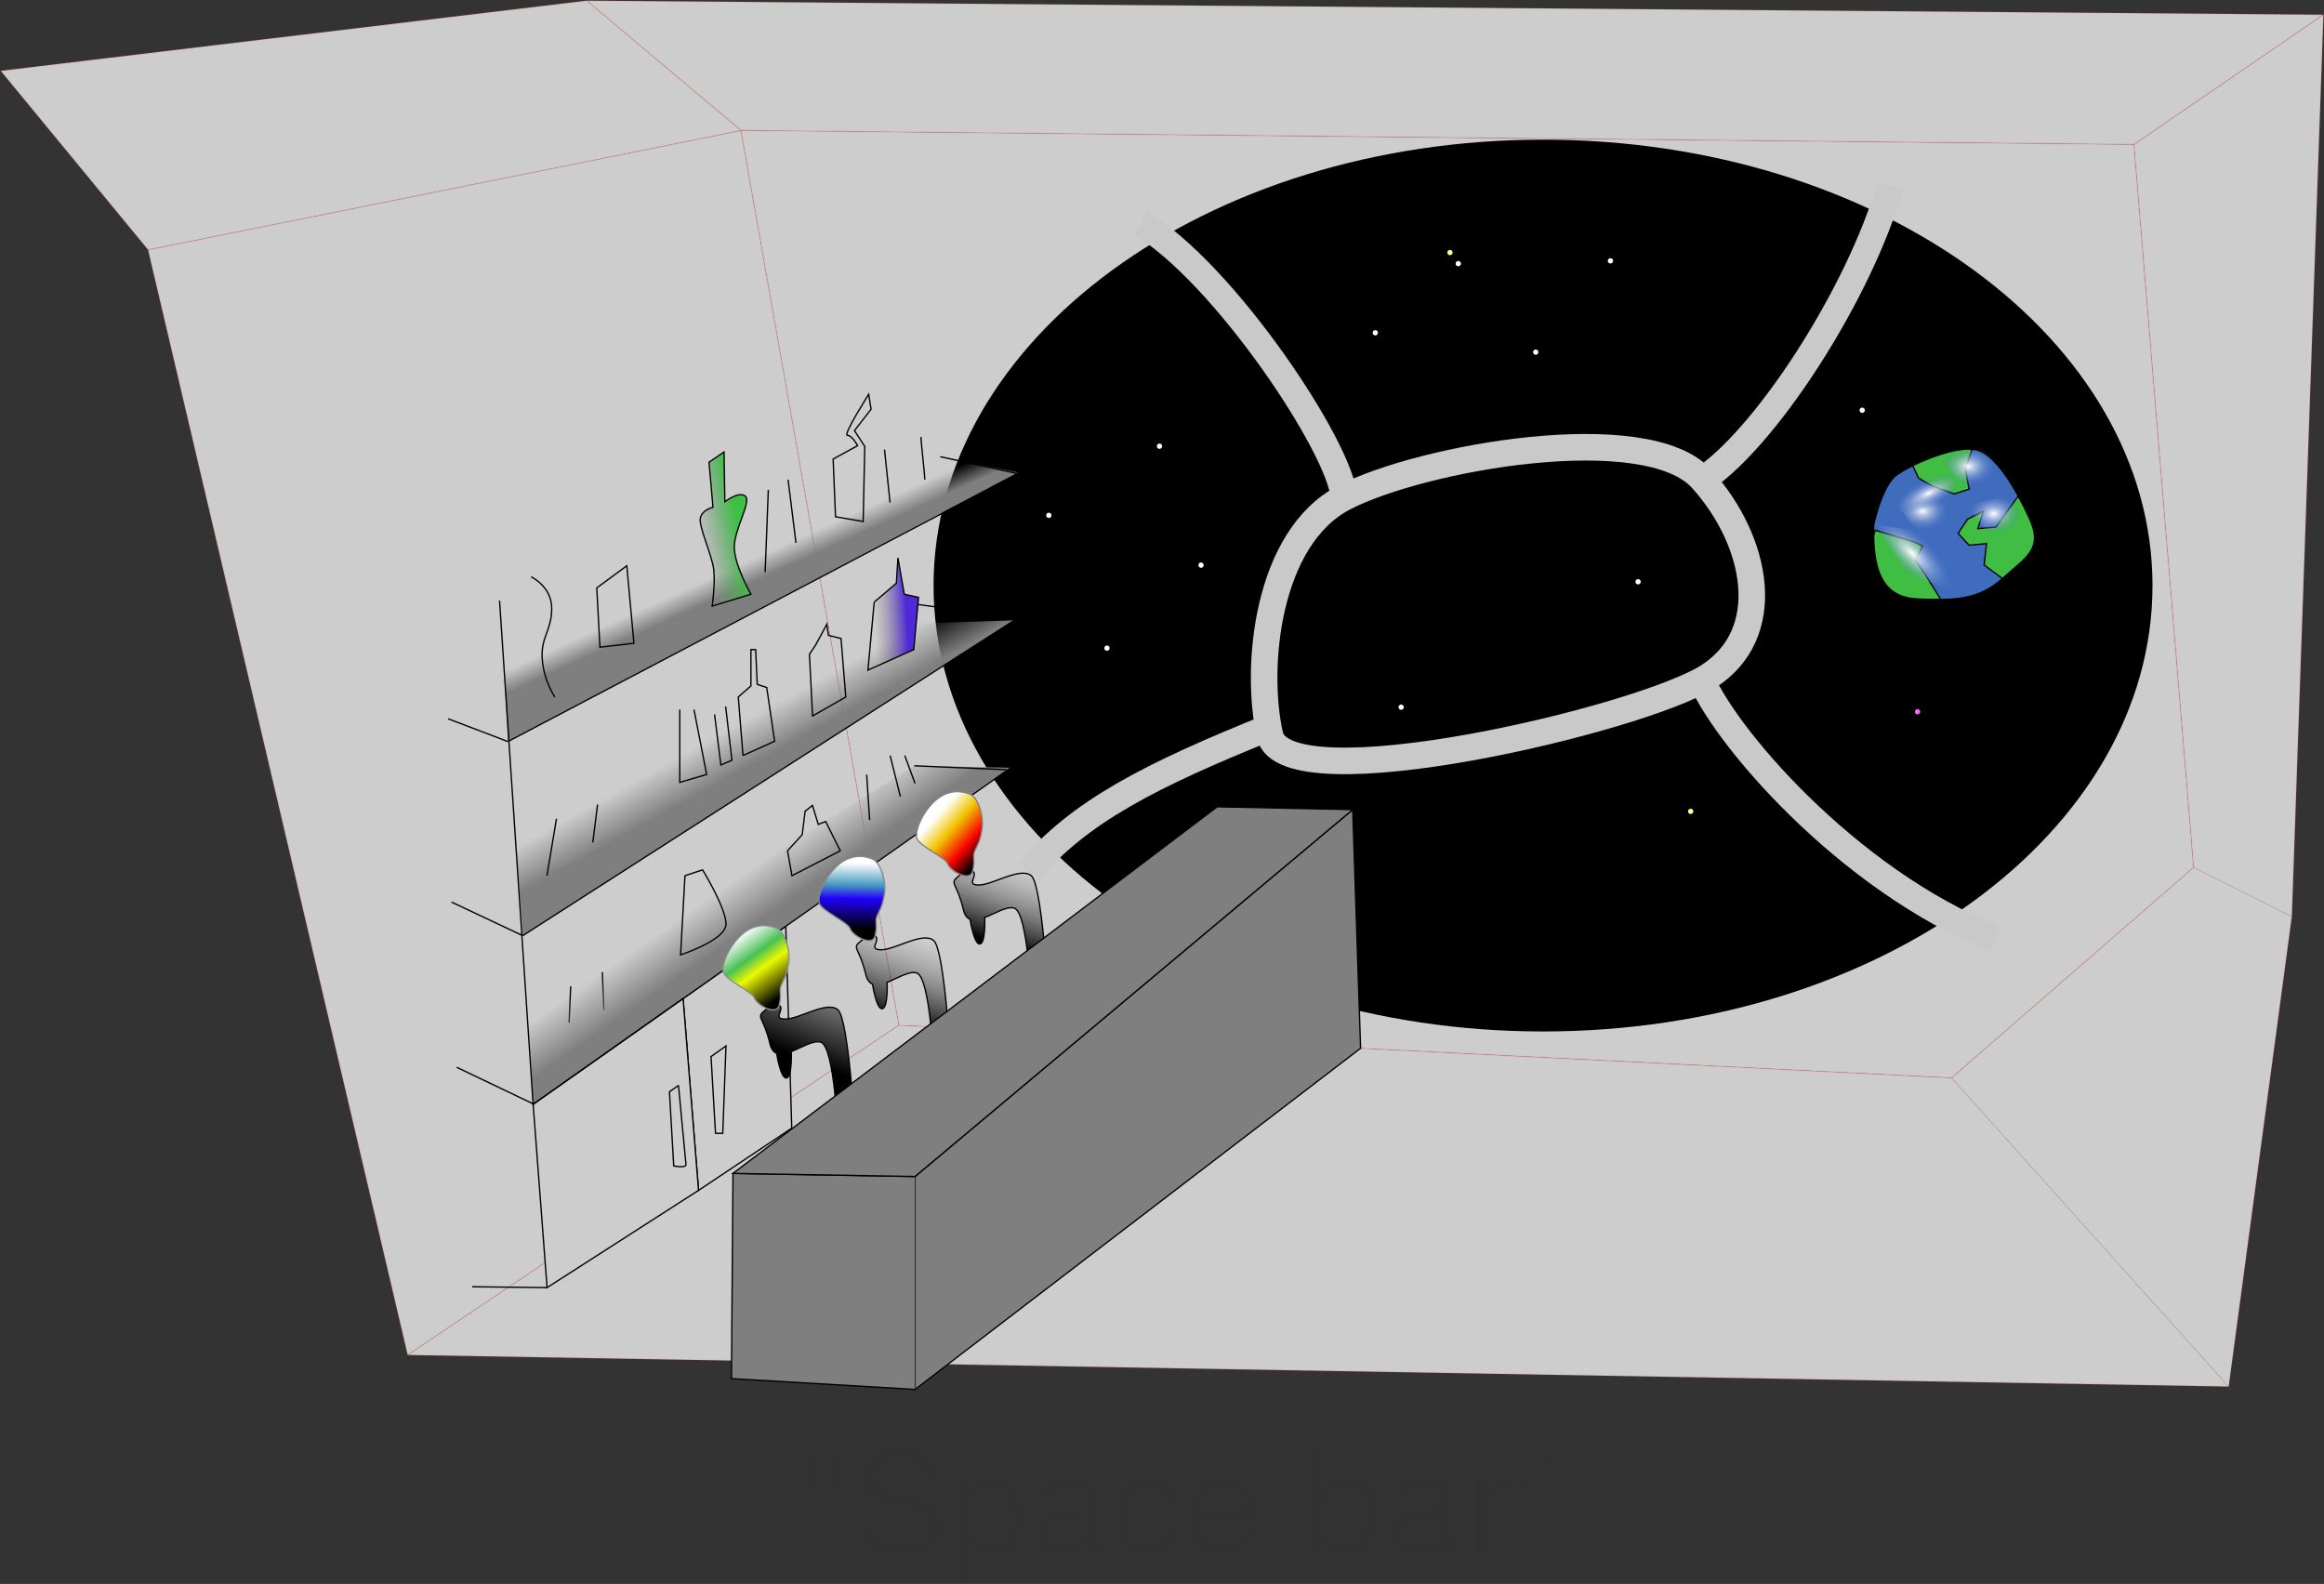 <?xml version="1.0" encoding="UTF-8" standalone="no"?>
<!-- Created with Inkscape (http://www.inkscape.org/) -->

<svg
   xmlns:dc="http://purl.org/dc/elements/1.1/"
   xmlns:cc="http://creativecommons.org/ns#"
   xmlns:rdf="http://www.w3.org/1999/02/22-rdf-syntax-ns#"
   xmlns:svg="http://www.w3.org/2000/svg"
   xmlns="http://www.w3.org/2000/svg"
   xmlns:xlink="http://www.w3.org/1999/xlink"
   xmlns:sodipodi="http://sodipodi.sourceforge.net/DTD/sodipodi-0.dtd"
   xmlns:inkscape="http://www.inkscape.org/namespaces/inkscape"
   sodipodi:docname="incredibly-lame-pun.svg"
   width="761.201"
   height="518.805"
   id="svg2"
   version="1.1"
   inkscape:version="0.47 r22583">
  <rect width="100%" height="100%" fill="#333333" stroke="none"/>
  <sodipodi:namedview
     id="base"
     pagecolor="#ffffff"
     bordercolor="#666666"
     borderopacity="1.0"
     inkscape:pageopacity="0.0"
     inkscape:pageshadow="2"
     inkscape:zoom="0.90629934"
     inkscape:cx="431.11841"
     inkscape:cy="112.81138"
     inkscape:document-units="px"
     inkscape:current-layer="layer1"
     showgrid="false"
     inkscape:object-paths="true"
     inkscape:snap-intersection-paths="false"
     inkscape:object-nodes="true"
     inkscape:snap-smooth-nodes="true"
     inkscape:snap-midpoints="true"
     inkscape:snap-nodes="false"
     inkscape:window-width="1256"
     inkscape:window-height="772"
     inkscape:window-x="24"
     inkscape:window-y="0"
     inkscape:window-maximized="1" />
  <defs
     id="defs4">
    <linearGradient
       id="linearGradient4082">
      <stop
         id="stop4084"
         offset="0"
         style="stop-color:#ffffff;stop-opacity:1;" />
      <stop
         id="stop4086"
         offset="1"
         style="stop-color:#406cbe;stop-opacity:0;" />
    </linearGradient>
    <linearGradient
       id="linearGradient3991">
      <stop
         id="stop3993"
         offset="0"
         style="stop-color:#4f29d5;stop-opacity:1;" />
      <stop
         id="stop3995"
         offset="1"
         style="stop-color:#7f7f7f;stop-opacity:0;" />
    </linearGradient>
    <linearGradient
       id="linearGradient3977">
      <stop
         id="stop3979"
         offset="0"
         style="stop-color:#3ec046;stop-opacity:1;" />
      <stop
         id="stop3981"
         offset="1"
         style="stop-color:#7f7f7f;stop-opacity:0;" />
    </linearGradient>
    <linearGradient
       inkscape:collect="always"
       id="linearGradient3961">
      <stop
         style="stop-color:#7f7f7f;stop-opacity:1;"
         offset="0"
         id="stop3963" />
      <stop
         style="stop-color:#7f7f7f;stop-opacity:0;"
         offset="1"
         id="stop3965" />
    </linearGradient>
    <linearGradient
       id="linearGradient3951">
      <stop
         style="stop-color:#7f7f7f;stop-opacity:1;"
         offset="0"
         id="stop3953" />
      <stop
         style="stop-color:#7f7f7f;stop-opacity:0;"
         offset="1"
         id="stop3955" />
    </linearGradient>
    <linearGradient
       inkscape:collect="always"
       id="linearGradient3943">
      <stop
         style="stop-color:#7f7f7f;stop-opacity:1;"
         offset="0"
         id="stop3945" />
      <stop
         style="stop-color:#7f7f7f;stop-opacity:0;"
         offset="1"
         id="stop3947" />
    </linearGradient>
    <linearGradient
       id="linearGradient3875">
      <stop
         id="stop3877"
         offset="0"
         style="stop-color:#000000;stop-opacity:1;" />
      <stop
         style="stop-color:#f90000;stop-opacity:1;"
         offset="0.307"
         id="stop3879" />
      <stop
         style="stop-color:#f1c400;stop-opacity:1;"
         offset="0.668"
         id="stop3881" />
      <stop
         id="stop3883"
         offset="1"
         style="stop-color:#ffffff;stop-opacity:1;" />
    </linearGradient>
    <linearGradient
       id="linearGradient3865">
      <stop
         id="stop3867"
         offset="0"
         style="stop-color:#000000;stop-opacity:1;" />
      <stop
         style="stop-color:#2000f9;stop-opacity:1;"
         offset="0.456"
         id="stop3869" />
      <stop
         style="stop-color:#499bc0;stop-opacity:1;"
         offset="0.668"
         id="stop3871" />
      <stop
         id="stop3873"
         offset="1"
         style="stop-color:#ffffff;stop-opacity:1;" />
    </linearGradient>
    <linearGradient
       id="linearGradient3662">
      <stop
         style="stop-color:#000000;stop-opacity:1;"
         offset="0"
         id="stop3664" />
      <stop
         style="stop-color:#7f7f7f;stop-opacity:1;"
         offset="1"
         id="stop3666" />
    </linearGradient>
    <linearGradient
       id="linearGradient3649">
      <stop
         style="stop-color:#000000;stop-opacity:1;"
         offset="0"
         id="stop3651" />
      <stop
         id="stop3672"
         offset="0.456"
         style="stop-color:#ebf900;stop-opacity:1;" />
      <stop
         id="stop3670"
         offset="0.668"
         style="stop-color:#49c056;stop-opacity:1;" />
      <stop
         style="stop-color:#ffffff;stop-opacity:1;"
         offset="1"
         id="stop3653" />
    </linearGradient>
    <inkscape:perspective
       sodipodi:type="inkscape:persp3d"
       inkscape:vp_x="0 : 526.18109 : 1"
       inkscape:vp_y="0 : 1000 : 0"
       inkscape:vp_z="744.09448 : 526.18109 : 1"
       inkscape:persp3d-origin="372.04724 : 350.78739 : 1"
       id="perspective10" />
    <inkscape:perspective
       id="perspective2824"
       inkscape:persp3d-origin="0.5 : 0.33333333 : 1"
       inkscape:vp_z="1 : 0.5 : 1"
       inkscape:vp_y="0 : 1000 : 0"
       inkscape:vp_x="0 : 0.5 : 1"
       sodipodi:type="inkscape:persp3d" />
    <inkscape:perspective
       id="perspective3684"
       inkscape:persp3d-origin="0.5 : 0.33333333 : 1"
       inkscape:vp_z="1 : 0.5 : 1"
       inkscape:vp_y="0 : 1000 : 0"
       inkscape:vp_x="0 : 0.5 : 1"
       sodipodi:type="inkscape:persp3d" />
    <linearGradient
       inkscape:collect="always"
       xlink:href="#linearGradient3662-7"
       id="linearGradient3655-6"
       x1="519.866"
       y1="670.008"
       x2="591.848"
       y2="670.008"
       gradientUnits="userSpaceOnUse"
       spreadMethod="pad" />
    <linearGradient
       id="linearGradient3662-7">
      <stop
         style="stop-color:#000000;stop-opacity:1;"
         offset="0"
         id="stop3664-4" />
      <stop
         style="stop-color:#7f7f7f;stop-opacity:0;"
         offset="1"
         id="stop3666-6" />
    </linearGradient>
    <linearGradient
       id="linearGradient3649-9">
      <stop
         style="stop-color:#000000;stop-opacity:1;"
         offset="0"
         id="stop3651-9" />
      <stop
         id="stop3672-6"
         offset="0.456"
         style="stop-color:#ebf900;stop-opacity:1;" />
      <stop
         id="stop3670-7"
         offset="0.668"
         style="stop-color:#49c056;stop-opacity:1;" />
      <stop
         style="stop-color:#ffffff;stop-opacity:1;"
         offset="1"
         id="stop3653-8" />
    </linearGradient>
    <inkscape:perspective
       id="perspective3684-2"
       inkscape:persp3d-origin="0.5 : 0.33333333 : 1"
       inkscape:vp_z="1 : 0.5 : 1"
       inkscape:vp_y="0 : 1000 : 0"
       inkscape:vp_x="0 : 0.5 : 1"
       sodipodi:type="inkscape:persp3d" />
    <linearGradient
       inkscape:collect="always"
       xlink:href="#linearGradient3662-4"
       id="linearGradient3655-67"
       x1="519.866"
       y1="670.008"
       x2="591.848"
       y2="670.008"
       gradientUnits="userSpaceOnUse"
       spreadMethod="pad" />
    <linearGradient
       id="linearGradient3662-4">
      <stop
         style="stop-color:#000000;stop-opacity:1;"
         offset="0"
         id="stop3664-7" />
      <stop
         style="stop-color:#7f7f7f;stop-opacity:0;"
         offset="1"
         id="stop3666-1" />
    </linearGradient>
    <linearGradient
       id="linearGradient3649-8">
      <stop
         style="stop-color:#000000;stop-opacity:1;"
         offset="0"
         id="stop3651-0" />
      <stop
         id="stop3672-66"
         offset="0.456"
         style="stop-color:#ebf900;stop-opacity:1;" />
      <stop
         id="stop3670-6"
         offset="0.668"
         style="stop-color:#49c056;stop-opacity:1;" />
      <stop
         style="stop-color:#ffffff;stop-opacity:1;"
         offset="1"
         id="stop3653-0" />
    </linearGradient>
    <inkscape:perspective
       id="perspective3781"
       inkscape:persp3d-origin="0.5 : 0.33333333 : 1"
       inkscape:vp_z="1 : 0.5 : 1"
       inkscape:vp_y="0 : 1000 : 0"
       inkscape:vp_x="0 : 0.5 : 1"
       sodipodi:type="inkscape:persp3d" />
    <linearGradient
       id="linearGradient3649-1">
      <stop
         style="stop-color:#000000;stop-opacity:1;"
         offset="0"
         id="stop3651-3" />
      <stop
         id="stop3672-2"
         offset="0.456"
         style="stop-color:#ebf900;stop-opacity:1;" />
      <stop
         id="stop3670-9"
         offset="0.668"
         style="stop-color:#49c056;stop-opacity:1;" />
      <stop
         style="stop-color:#ffffff;stop-opacity:1;"
         offset="1"
         id="stop3653-2" />
    </linearGradient>
    <linearGradient
       inkscape:collect="always"
       xlink:href="#linearGradient3662-0"
       id="linearGradient3655-0"
       x1="519.866"
       y1="670.008"
       x2="591.848"
       y2="670.008"
       gradientUnits="userSpaceOnUse"
       spreadMethod="pad" />
    <linearGradient
       id="linearGradient3662-0">
      <stop
         style="stop-color:#000000;stop-opacity:1;"
         offset="0"
         id="stop3664-0" />
      <stop
         style="stop-color:#7f7f7f;stop-opacity:0;"
         offset="1"
         id="stop3666-8" />
    </linearGradient>
    <inkscape:perspective
       id="perspective3781-1"
       inkscape:persp3d-origin="0.5 : 0.33333333 : 1"
       inkscape:vp_z="1 : 0.5 : 1"
       inkscape:vp_y="0 : 1000 : 0"
       inkscape:vp_x="0 : 0.5 : 1"
       sodipodi:type="inkscape:persp3d" />
    <linearGradient
       id="linearGradient3649-5">
      <stop
         style="stop-color:#000000;stop-opacity:1;"
         offset="0"
         id="stop3651-04" />
      <stop
         id="stop3672-0"
         offset="0.456"
         style="stop-color:#ebf900;stop-opacity:1;" />
      <stop
         id="stop3670-3"
         offset="0.668"
         style="stop-color:#49c056;stop-opacity:1;" />
      <stop
         style="stop-color:#ffffff;stop-opacity:1;"
         offset="1"
         id="stop3653-7" />
    </linearGradient>
    <linearGradient
       inkscape:collect="always"
       xlink:href="#linearGradient3662-8"
       id="linearGradient3655-7"
       x1="519.866"
       y1="670.008"
       x2="591.848"
       y2="670.008"
       gradientUnits="userSpaceOnUse"
       spreadMethod="pad" />
    <linearGradient
       id="linearGradient3662-8">
      <stop
         style="stop-color:#000000;stop-opacity:1;"
         offset="0"
         id="stop3664-77" />
      <stop
         style="stop-color:#7f7f7f;stop-opacity:0;"
         offset="1"
         id="stop3666-4" />
    </linearGradient>
    <inkscape:perspective
       id="perspective4022"
       inkscape:persp3d-origin="0.5 : 0.33333333 : 1"
       inkscape:vp_z="1 : 0.5 : 1"
       inkscape:vp_y="0 : 1000 : 0"
       inkscape:vp_x="0 : 0.5 : 1"
       sodipodi:type="inkscape:persp3d" />
    <inkscape:perspective
       id="perspective4043"
       inkscape:persp3d-origin="0.5 : 0.33333333 : 1"
       inkscape:vp_z="1 : 0.5 : 1"
       inkscape:vp_y="0 : 1000 : 0"
       inkscape:vp_x="0 : 0.5 : 1"
       sodipodi:type="inkscape:persp3d" />
    <inkscape:perspective
       id="perspective4043-6"
       inkscape:persp3d-origin="0.5 : 0.33333333 : 1"
       inkscape:vp_z="1 : 0.5 : 1"
       inkscape:vp_y="0 : 1000 : 0"
       inkscape:vp_x="0 : 0.5 : 1"
       sodipodi:type="inkscape:persp3d" />
    <inkscape:perspective
       id="perspective4096"
       inkscape:persp3d-origin="0.5 : 0.33333333 : 1"
       inkscape:vp_z="1 : 0.5 : 1"
       inkscape:vp_y="0 : 1000 : 0"
       inkscape:vp_x="0 : 0.5 : 1"
       sodipodi:type="inkscape:persp3d" />
    <radialGradient
       inkscape:collect="always"
       xlink:href="#linearGradient4082-5"
       id="radialGradient4080-9"
       cx="1433.333"
       cy="261.588"
       fx="1433.333"
       fy="261.588"
       r="20.833"
       gradientTransform="matrix(1,0,0,0.729,0,71.003)"
       gradientUnits="userSpaceOnUse" />
    <linearGradient
       id="linearGradient4082-5">
      <stop
         id="stop4084-0"
         offset="0"
         style="stop-color:#ffffff;stop-opacity:1;" />
      <stop
         id="stop4086-2"
         offset="1"
         style="stop-color:#406cbe;stop-opacity:0;" />
    </linearGradient>
    <inkscape:perspective
       id="perspective4096-0"
       inkscape:persp3d-origin="0.5 : 0.33333333 : 1"
       inkscape:vp_z="1 : 0.5 : 1"
       inkscape:vp_y="0 : 1000 : 0"
       inkscape:vp_x="0 : 0.5 : 1"
       sodipodi:type="inkscape:persp3d" />
    <radialGradient
       inkscape:collect="always"
       xlink:href="#linearGradient4082-2"
       id="radialGradient4080-1"
       cx="1433.333"
       cy="261.588"
       fx="1433.333"
       fy="261.588"
       r="20.833"
       gradientTransform="matrix(1,0,0,0.729,0,71.003)"
       gradientUnits="userSpaceOnUse" />
    <linearGradient
       id="linearGradient4082-2">
      <stop
         id="stop4084-7"
         offset="0"
         style="stop-color:#ffffff;stop-opacity:1;" />
      <stop
         id="stop4086-4"
         offset="1"
         style="stop-color:#406cbe;stop-opacity:0;" />
    </linearGradient>
    <inkscape:perspective
       id="perspective4096-6"
       inkscape:persp3d-origin="0.5 : 0.33333333 : 1"
       inkscape:vp_z="1 : 0.5 : 1"
       inkscape:vp_y="0 : 1000 : 0"
       inkscape:vp_x="0 : 0.5 : 1"
       sodipodi:type="inkscape:persp3d" />
    <radialGradient
       inkscape:collect="always"
       xlink:href="#linearGradient4082-29"
       id="radialGradient4080-6"
       cx="1433.333"
       cy="261.588"
       fx="1433.333"
       fy="261.588"
       r="20.833"
       gradientTransform="matrix(1,0,0,0.729,0,71.003)"
       gradientUnits="userSpaceOnUse" />
    <linearGradient
       id="linearGradient4082-29">
      <stop
         id="stop4084-71"
         offset="0"
         style="stop-color:#ffffff;stop-opacity:1;" />
      <stop
         id="stop4086-5"
         offset="1"
         style="stop-color:#406cbe;stop-opacity:0;" />
    </linearGradient>
    <inkscape:perspective
       id="perspective4096-9"
       inkscape:persp3d-origin="0.5 : 0.33333333 : 1"
       inkscape:vp_z="1 : 0.5 : 1"
       inkscape:vp_y="0 : 1000 : 0"
       inkscape:vp_x="0 : 0.5 : 1"
       sodipodi:type="inkscape:persp3d" />
    <radialGradient
       inkscape:collect="always"
       xlink:href="#linearGradient4082-4"
       id="radialGradient4080-4"
       cx="1433.333"
       cy="261.588"
       fx="1433.333"
       fy="261.588"
       r="20.833"
       gradientTransform="matrix(1,0,0,0.729,0,71.003)"
       gradientUnits="userSpaceOnUse" />
    <linearGradient
       id="linearGradient4082-4">
      <stop
         id="stop4084-6"
         offset="0"
         style="stop-color:#ffffff;stop-opacity:1;" />
      <stop
         id="stop4086-40"
         offset="1"
         style="stop-color:#406cbe;stop-opacity:0;" />
    </linearGradient>
    <inkscape:perspective
       id="perspective4195"
       inkscape:persp3d-origin="0.5 : 0.33333333 : 1"
       inkscape:vp_z="1 : 0.5 : 1"
       inkscape:vp_y="0 : 1000 : 0"
       inkscape:vp_x="0 : 0.5 : 1"
       sodipodi:type="inkscape:persp3d" />
    <inkscape:perspective
       id="perspective4195-9"
       inkscape:persp3d-origin="0.5 : 0.33333333 : 1"
       inkscape:vp_z="1 : 0.5 : 1"
       inkscape:vp_y="0 : 1000 : 0"
       inkscape:vp_x="0 : 0.5 : 1"
       sodipodi:type="inkscape:persp3d" />
    <inkscape:perspective
       id="perspective4195-90"
       inkscape:persp3d-origin="0.5 : 0.33333333 : 1"
       inkscape:vp_z="1 : 0.5 : 1"
       inkscape:vp_y="0 : 1000 : 0"
       inkscape:vp_x="0 : 0.5 : 1"
       sodipodi:type="inkscape:persp3d" />
    <inkscape:perspective
       id="perspective4195-4"
       inkscape:persp3d-origin="0.5 : 0.33333333 : 1"
       inkscape:vp_z="1 : 0.5 : 1"
       inkscape:vp_y="0 : 1000 : 0"
       inkscape:vp_x="0 : 0.5 : 1"
       sodipodi:type="inkscape:persp3d" />
    <inkscape:perspective
       id="perspective4195-8"
       inkscape:persp3d-origin="0.5 : 0.33333333 : 1"
       inkscape:vp_z="1 : 0.5 : 1"
       inkscape:vp_y="0 : 1000 : 0"
       inkscape:vp_x="0 : 0.5 : 1"
       sodipodi:type="inkscape:persp3d" />
    <inkscape:perspective
       id="perspective4195-2"
       inkscape:persp3d-origin="0.5 : 0.33333333 : 1"
       inkscape:vp_z="1 : 0.5 : 1"
       inkscape:vp_y="0 : 1000 : 0"
       inkscape:vp_x="0 : 0.5 : 1"
       sodipodi:type="inkscape:persp3d" />
    <inkscape:perspective
       id="perspective4195-26"
       inkscape:persp3d-origin="0.5 : 0.33333333 : 1"
       inkscape:vp_z="1 : 0.5 : 1"
       inkscape:vp_y="0 : 1000 : 0"
       inkscape:vp_x="0 : 0.5 : 1"
       sodipodi:type="inkscape:persp3d" />
    <inkscape:perspective
       id="perspective4195-7"
       inkscape:persp3d-origin="0.5 : 0.33333333 : 1"
       inkscape:vp_z="1 : 0.5 : 1"
       inkscape:vp_y="0 : 1000 : 0"
       inkscape:vp_x="0 : 0.5 : 1"
       sodipodi:type="inkscape:persp3d" />
    <inkscape:perspective
       id="perspective4195-5"
       inkscape:persp3d-origin="0.5 : 0.33333333 : 1"
       inkscape:vp_z="1 : 0.5 : 1"
       inkscape:vp_y="0 : 1000 : 0"
       inkscape:vp_x="0 : 0.5 : 1"
       sodipodi:type="inkscape:persp3d" />
    <inkscape:perspective
       id="perspective4195-41"
       inkscape:persp3d-origin="0.5 : 0.33333333 : 1"
       inkscape:vp_z="1 : 0.5 : 1"
       inkscape:vp_y="0 : 1000 : 0"
       inkscape:vp_x="0 : 0.5 : 1"
       sodipodi:type="inkscape:persp3d" />
    <inkscape:perspective
       id="perspective4195-96"
       inkscape:persp3d-origin="0.5 : 0.33333333 : 1"
       inkscape:vp_z="1 : 0.5 : 1"
       inkscape:vp_y="0 : 1000 : 0"
       inkscape:vp_x="0 : 0.5 : 1"
       sodipodi:type="inkscape:persp3d" />
    <inkscape:perspective
       id="perspective4195-91"
       inkscape:persp3d-origin="0.5 : 0.33333333 : 1"
       inkscape:vp_z="1 : 0.5 : 1"
       inkscape:vp_y="0 : 1000 : 0"
       inkscape:vp_x="0 : 0.5 : 1"
       sodipodi:type="inkscape:persp3d" />
    <inkscape:perspective
       id="perspective4195-1"
       inkscape:persp3d-origin="0.5 : 0.33333333 : 1"
       inkscape:vp_z="1 : 0.5 : 1"
       inkscape:vp_y="0 : 1000 : 0"
       inkscape:vp_x="0 : 0.5 : 1"
       sodipodi:type="inkscape:persp3d" />
    <linearGradient
       inkscape:collect="always"
       xlink:href="#linearGradient3951"
       id="linearGradient7950"
       gradientUnits="userSpaceOnUse"
       x1="537.03"
       y1="427.663"
       x2="521.403"
       y2="399.441"
       gradientTransform="matrix(0.435,0,0,0.435,-29.578,-76.611)" />
    <linearGradient
       inkscape:collect="always"
       xlink:href="#linearGradient3943"
       id="linearGradient7952"
       gradientUnits="userSpaceOnUse"
       x1="536.114"
       y1="293.087"
       x2="529.511"
       y2="278.48"
       gradientTransform="matrix(0.435,0,0,0.435,-29.578,-76.611)" />
    <linearGradient
       inkscape:collect="always"
       xlink:href="#linearGradient3662"
       id="linearGradient7954"
       gradientUnits="userSpaceOnUse"
       spreadMethod="pad"
       x1="562.312"
       y1="666.207"
       x2="581.078"
       y2="618.693"
       gradientTransform="matrix(0.435,0,0,0.435,-29.578,-76.611)" />
    <linearGradient
       inkscape:collect="always"
       xlink:href="#linearGradient3662-0"
       id="linearGradient7956"
       gradientUnits="userSpaceOnUse"
       gradientTransform="matrix(0.435,0,0,0.435,1.813,-99.294)"
       spreadMethod="pad"
       x1="546.474"
       y1="684.58"
       x2="568.407"
       y2="622.494" />
    <linearGradient
       inkscape:collect="always"
       xlink:href="#linearGradient3662-8"
       id="linearGradient7958"
       gradientUnits="userSpaceOnUse"
       gradientTransform="matrix(0.435,0,0,0.435,33.78,-120.513)"
       spreadMethod="pad"
       x1="551.543"
       y1="675.71"
       x2="571.575"
       y2="618.059" />
    <linearGradient
       inkscape:collect="always"
       xlink:href="#linearGradient3977"
       id="linearGradient7960"
       gradientUnits="userSpaceOnUse"
       x1="503.616"
       y1="264.97"
       x2="470.506"
       y2="271.543"
       gradientTransform="matrix(0.435,0,0,0.435,-29.578,-76.611)" />
    <linearGradient
       inkscape:collect="always"
       xlink:href="#linearGradient3991"
       id="linearGradient7962"
       gradientUnits="userSpaceOnUse"
       x1="630.634"
       y1="334.801"
       x2="606.19"
       y2="336.261"
       gradientTransform="matrix(0.435,0,0,0.435,-29.578,-76.611)" />
    <linearGradient
       inkscape:collect="always"
       xlink:href="#linearGradient3961"
       id="linearGradient7964"
       gradientUnits="userSpaceOnUse"
       x1="544.176"
       y1="540.764"
       x2="523.536"
       y2="511.14"
       gradientTransform="matrix(0.435,0,0,0.435,-29.578,-76.611)" />
    <linearGradient
       inkscape:collect="always"
       xlink:href="#linearGradient3875"
       id="linearGradient7966"
       gradientUnits="userSpaceOnUse"
       gradientTransform="matrix(0.435,0,0,0.435,33.78,-120.513)"
       x1="536.391"
       y1="616.02"
       x2="501.752"
       y2="585.426" />
    <linearGradient
       inkscape:collect="always"
       xlink:href="#linearGradient3865"
       id="linearGradient7968"
       gradientUnits="userSpaceOnUse"
       gradientTransform="matrix(0.435,0,0,0.435,1.813,-99.294)"
       x1="521.82"
       y1="616.02"
       x2="522.658"
       y2="566.42" />
    <linearGradient
       inkscape:collect="always"
       xlink:href="#linearGradient3649"
       id="linearGradient7970"
       gradientUnits="userSpaceOnUse"
       x1="542.726"
       y1="609.685"
       x2="509.988"
       y2="564.52"
       gradientTransform="matrix(0.435,0,0,0.435,-29.578,-76.611)" />
    <radialGradient
       inkscape:collect="always"
       xlink:href="#linearGradient4082"
       id="radialGradient7972"
       gradientUnits="userSpaceOnUse"
       gradientTransform="matrix(1,0,0,0.729,-38.095,58.503)"
       cx="1433.333"
       cy="261.588"
       fx="1433.333"
       fy="261.588"
       r="20.833" />
    <radialGradient
       inkscape:collect="always"
       xlink:href="#linearGradient4082-5"
       id="radialGradient7974"
       gradientUnits="userSpaceOnUse"
       gradientTransform="matrix(1.4,1.343,-0.504,0.526,-487.24,-1781.369)"
       cx="1433.333"
       cy="261.588"
       fx="1433.333"
       fy="261.588"
       r="20.833" />
    <radialGradient
       inkscape:collect="always"
       xlink:href="#linearGradient4082-2"
       id="radialGradient7976"
       gradientUnits="userSpaceOnUse"
       gradientTransform="matrix(1.246,-0.563,0.205,0.455,-439.641,923.692)"
       cx="1433.333"
       cy="261.588"
       fx="1433.333"
       fy="261.588"
       r="20.833" />
    <radialGradient
       inkscape:collect="always"
       xlink:href="#linearGradient4082-29"
       id="radialGradient7978"
       gradientUnits="userSpaceOnUse"
       gradientTransform="matrix(1,0,0,0.729,-3.571,24.872)"
       cx="1433.333"
       cy="261.588"
       fx="1433.333"
       fy="261.588"
       r="20.833" />
    <radialGradient
       inkscape:collect="always"
       xlink:href="#linearGradient4082-4"
       id="radialGradient7980"
       gradientUnits="userSpaceOnUse"
       gradientTransform="matrix(1,0,0,0.729,15.476,60.586)"
       cx="1433.333"
       cy="261.588"
       fx="1433.333"
       fy="261.588"
       r="20.833" />
  </defs>
  <g
     inkscape:label="Layer 1"
     inkscape:groupmode="layer"
     id="layer1"
     transform="translate(52.348,135.589)">
    <g
       id="g8040"
       style="fill:#cdcdcd;fill-opacity:1;stroke:#ff1111;stroke-opacity:0.107"
       transform="matrix(0.435,0,0,0.435,-29.578,-76.611)">
      <path
         id="path7982"
         d="M 254.619,884.705 624.492,636.361 505.604,-37.337 59.114,52.489 254.619,884.705 z"
         style="fill:#cdcdcd;fill-opacity:1;stroke:#ff1111;stroke-width:1px;stroke-linecap:butt;stroke-linejoin:miter;stroke-opacity:0.107" />
      <path
         sodipodi:nodetypes="ccccc"
         id="path7984"
         d="M 254.619,884.705 1625.793,908.483 1417.079,675.991 624.492,636.361 254.619,884.705 z"
         style="fill:#cdcdcd;fill-opacity:1;stroke:#ff1111;stroke-width:1px;stroke-linecap:butt;stroke-linejoin:miter;stroke-opacity:0.107" />
      <path
         id="path7986"
         d="m 1417.079,675.991 182.295,-158.517 73.975,36.987 -47.555,354.022"
         style="fill:#cdcdcd;fill-opacity:1;stroke:#ff1111;stroke-width:1px;stroke-linecap:butt;stroke-linejoin:miter;stroke-opacity:0.107" />
      <path
         id="path7990"
         d="m 1697.126,-124.521 -1307.767,-10.568 116.246,97.752 1048.856,10.568 142.666,-97.752 z"
         style="fill:#cdcdcd;fill-opacity:1;stroke:#ff1111;stroke-width:1px;stroke-linecap:butt;stroke-linejoin:miter;stroke-opacity:0.107" />
      <path
         sodipodi:nodetypes="ccccc"
         id="path7992"
         d="M 389.358,-135.089 -51.848,-82.25 59.114,52.489 505.604,-37.337 389.358,-135.089 z"
         style="fill:#cdcdcd;fill-opacity:1;stroke:#ff1111;stroke-width:1px;stroke-linecap:butt;stroke-linejoin:miter;stroke-opacity:0.107" />
      <path
         sodipodi:nodetypes="cccccc"
         id="path8013"
         d="M 505.604,-37.337 1554.46,-26.769 1599.373,517.473 1417.079,675.991 624.492,636.361 505.604,-37.337 z"
         style="fill:#cdcdcd;fill-opacity:1;stroke:#ff1111;stroke-width:1px;stroke-linecap:butt;stroke-linejoin:miter;stroke-opacity:0.107" />
      <path
         sodipodi:nodetypes="cccc"
         transform="translate(323.31,-30.42)"
         id="path7988"
         d="M 1276.064,547.893 1231.151,3.651 1373.816,-94.102 1350.039,584.881"
         style="fill:#cdcdcd;fill-opacity:1;stroke:#ff1111;stroke-width:1px;stroke-linecap:butt;stroke-linejoin:miter;stroke-opacity:0.107" />
    </g>
    <path
       sodipodi:type="arc"
       style="fill:#000000;fill-opacity:1;stroke-width:20;stroke-linecap:round;stroke-linejoin:round;stroke-miterlimit:4;stroke-dasharray:none"
       id="path2830"
       sodipodi:cx="1095.5616"
       sodipodi:cy="349.48331"
       sodipodi:rx="458.90439"
       sodipodi:ry="335.75537"
       d="m 1554.466,349.483 c 0,185.433 -205.458,335.755 -458.904,335.755 -253.446,0 -458.904,-150.323 -458.904,-335.755 0,-185.433 205.458,-335.755 458.904,-335.755 253.446,0 458.904,150.323 458.904,335.755 z"
       transform="matrix(0.435,0,0,0.435,-23.514,-95.814)" />
    <path
       style="fill:url(#linearGradient7950);fill-opacity:1;stroke:none"
       d="m 118.866,170.881 160.961,-103.284 -32.106,1.036 -131.306,66.824 2.451,35.424 z"
       id="path3941" />
    <path
       style="fill:url(#linearGradient7952);fill-opacity:1;stroke:none"
       d="M 114.013,107.305 281.121,19.18 255.618,14.001 112.446,78.095 114.013,107.305 z"
       id="path3939"
       sodipodi:nodetypes="ccccc" />
    <path
       style="fill:#cdcdcd;fill-opacity:1;stroke:#000000;stroke-width:0.435px;stroke-linecap:butt;stroke-linejoin:miter;stroke-opacity:1"
       d="m 171.385,191.468 5.065,62.846 30.527,-20.382 -1.96,-66.139 -33.632,23.675 z"
       id="path8032" />
    <path
       style="fill:url(#linearGradient7954);fill-opacity:1;stroke:#000000;stroke-width:0.435px;stroke-linecap:butt;stroke-linejoin:miter;stroke-opacity:1"
       d="m 201.328,193.048 c -0.976,0.091 -1.756,1.247 -3.493,2.637 -2.527,2.021 -0.01,2.012 2.012,10.603 0.419,1.782 1.195,2.731 2.188,3.14 0,0 1.284,8.366 3.222,8.074 1.938,-0.292 1.563,-8.645 1.563,-8.645 3.458,-1.363 7.336,-3.862 9.705,-3.072 4.548,1.516 5.56,30.829 5.56,30.829 l 5.56,-2.025 c 0,0 -2.022,-36.388 -5.56,-39.42 -3.537,-3.032 -12.633,3.031 -17.182,3.031 -4.548,0 -0.004,-3.024 -2.025,-4.54 -0.632,-0.474 -1.106,-0.653 -1.55,-0.612 z"
       id="path3645"
       sodipodi:nodetypes="cssczcsccsssc" />
    <path
       style="fill:url(#linearGradient7956);fill-opacity:1;stroke:#000000;stroke-width:0.435px;stroke-linecap:butt;stroke-linejoin:miter;stroke-opacity:1"
       d="m 232.719,170.365 c -0.976,0.091 -1.756,1.247 -3.493,2.637 -2.527,2.021 -0.01,2.012 2.012,10.603 0.419,1.782 1.195,2.731 2.188,3.14 0,0 1.284,8.366 3.222,8.074 1.938,-0.292 1.563,-8.645 1.563,-8.645 3.458,-1.363 7.336,-3.862 9.705,-3.072 4.548,1.516 5.56,30.829 5.56,30.829 l 5.56,-2.025 c 0,0 -2.022,-36.388 -5.56,-39.42 -3.537,-3.032 -12.633,3.031 -17.182,3.031 -4.548,0 -0.004,-3.024 -2.025,-4.54 -0.632,-0.474 -1.106,-0.653 -1.55,-0.612 z"
       id="path3645-7"
       sodipodi:nodetypes="cssczcsccsssc" />
    <path
       style="fill:url(#linearGradient7958);fill-opacity:1;stroke:#000000;stroke-width:0.435px;stroke-linecap:butt;stroke-linejoin:miter;stroke-opacity:1"
       d="m 264.685,149.146 c -0.976,0.091 -1.756,1.247 -3.493,2.637 -2.527,2.021 -0.01,2.012 2.012,10.603 0.419,1.782 1.195,2.731 2.188,3.14 0,0 1.284,8.366 3.222,8.074 1.938,-0.292 1.563,-8.645 1.563,-8.645 3.458,-1.363 7.336,-3.862 9.705,-3.072 4.548,1.516 5.56,30.829 5.56,30.829 l 5.56,-2.025 c 0,0 -2.022,-36.388 -5.56,-39.42 -3.537,-3.032 -12.633,3.031 -17.182,3.031 -4.548,0 -0.004,-3.024 -2.025,-4.54 -0.632,-0.474 -1.106,-0.653 -1.55,-0.612 z"
       id="path3645-1"
       sodipodi:nodetypes="cssczcsccsssc" />
    <path
       style="fill:none;stroke:#000000;stroke-width:0.435px;stroke-linecap:butt;stroke-linejoin:miter;stroke-opacity:1"
       d="m 143.119,56.981 1.036,19.419 11.133,-1.295 -2.33,-25.374 -9.839,7.25 z"
       id="path3885" />
    <path
       style="fill:url(#linearGradient7960);fill-opacity:1;stroke:#000000;stroke-width:0.435px;stroke-linecap:butt;stroke-linejoin:miter;stroke-opacity:1"
       d="m 179.885,15.814 1.295,14.758 c 0,0 -3.625,0.777 -4.143,3.625 -0.518,2.848 3.884,12.169 4.402,16.83 0.518,4.66 -0.518,11.91 -0.518,11.91 l 12.687,-3.884 c 0,0 -5.178,-9.062 -5.437,-15.017 -0.259,-5.955 5.696,-15.276 3.625,-17.088 -2.071,-1.812 -6.732,1.812 -6.732,1.812 l -0.259,-16.312 -4.919,3.366 z"
       id="path3887" />
    <path
       style="fill:none;stroke:#000000;stroke-width:0.435px;stroke-linecap:butt;stroke-linejoin:miter;stroke-opacity:1"
       d="m 199.304,24.876 -1.036,26.927"
       id="path3889" />
    <path
       style="fill:none;stroke:#000000;stroke-width:0.435px;stroke-linecap:butt;stroke-linejoin:miter;stroke-opacity:1"
       d="m 205.777,21.51 2.589,20.713"
       id="path3891" />
    <path
       style="fill:none;stroke:#000000;stroke-width:0.435px;stroke-linecap:butt;stroke-linejoin:miter;stroke-opacity:1"
       d="m 221.312,33.679 -0.777,-18.901 8.026,-4.402 c 0,0 -1.812,-3.366 -3.366,-3.366 -1.553,0 6.991,-13.464 6.991,-13.464 l 0.777,4.919 -5.437,6.991 3.366,5.178 -0.518,24.597 -9.062,-1.553 z"
       id="path3893" />
    <path
       style="fill:none;stroke:#000000;stroke-width:0.435px;stroke-linecap:butt;stroke-linejoin:miter;stroke-opacity:1"
       d="m 237.364,11.671 1.812,17.347"
       id="path3895" />
    <path
       style="fill:none;stroke:#000000;stroke-width:0.435px;stroke-linecap:butt;stroke-linejoin:miter;stroke-opacity:1"
       d="m 249.274,7.529 c 0,1.036 1.295,12.687 1.295,13.981"
       id="path3897" />
    <path
       style="fill:none;stroke:#000000;stroke-width:0.435px;stroke-linecap:butt;stroke-linejoin:miter;stroke-opacity:1"
       d="m 180.545,210.496 4.891,-3.493 -1.048,28.645 -2.383,-0.024 -1.46,-25.128 z"
       id="path3915"
       sodipodi:nodetypes="ccccc" />
    <path
       style="fill:none;stroke:#000000;stroke-width:0.435px;stroke-linecap:butt;stroke-linejoin:miter;stroke-opacity:1"
       d="m 121.629,53.357 c 0,0 6.732,3.107 6.732,10.357 0,7.25 -3.625,9.321 -3.107,16.571 0.518,7.25 4.143,12.428 4.143,12.428"
       id="path3917" />
    <path
       style="fill:none;stroke:#000000;stroke-width:0.435px;stroke-linecap:butt;stroke-linejoin:miter;stroke-opacity:1"
       d="m 129.914,132.585 -3.107,18.642"
       id="path3919" />
    <path
       style="fill:none;stroke:#000000;stroke-width:0.435px;stroke-linecap:butt;stroke-linejoin:miter;stroke-opacity:1"
       d="m 143.378,127.924 -1.554,12.428"
       id="path3921" />
    <path
       style="fill:none;stroke:#000000;stroke-width:0.435px;stroke-linecap:butt;stroke-linejoin:miter;stroke-opacity:1"
       d="m 170.305,96.854 c 0,2.071 0,23.82 0,23.82 l 8.803,-2.589 -4.143,-21.231"
       id="path3923" />
    <path
       style="fill:none;stroke:#000000;stroke-width:0.435px;stroke-linecap:butt;stroke-linejoin:miter;stroke-opacity:1"
       d="m 181.697,98.408 2.071,16.571 3.625,-1.553 -2.071,-17.606"
       id="path3925" />
    <path
       style="fill:none;stroke:#000000;stroke-width:0.435px;stroke-linecap:butt;stroke-linejoin:miter;stroke-opacity:1"
       d="m 191.018,111.872 10.357,-4.66 -2.589,-17.606 -3.107,-1.036 -0.518,-11.392 -1.554,0 0,11.91 -4.143,3.625 1.554,19.16 z"
       id="path3927" />
    <path
       style="fill:none;stroke:#000000;stroke-width:0.435px;stroke-linecap:butt;stroke-linejoin:miter;stroke-opacity:1"
       d="m 214.839,75.623 -2.071,3.107 1.036,20.195 10.874,-6.214 -1.554,-19.16 -4.143,-1.036 -0.518,-3.625 -3.625,6.732 z"
       id="path3929" />
    <path
       style="fill:url(#linearGradient7962);fill-opacity:1;stroke:#000000;stroke-width:0.435px;stroke-linecap:butt;stroke-linejoin:miter;stroke-opacity:1"
       d="m 233.998,61.642 7.25,-6.214 0.518,-8.285 2.071,11.91 4.66,1.036 -1.553,17.088 -15.017,6.732 2.071,-22.267 z"
       id="path3931" />
    <path
       style="fill:none;stroke:#000000;stroke-width:0.435px;stroke-linecap:butt;stroke-linejoin:miter;stroke-opacity:1"
       d="m 134.575,187.475 -0.518,11.91"
       id="path3933" />
    <path
       style="fill:none;stroke:#000000;stroke-width:0.435px;stroke-linecap:butt;stroke-linejoin:miter;stroke-opacity:1"
       d="m 144.931,182.814 0.518,12.428"
       id="path3935" />
    <path
       style="fill:none;stroke:#000000;stroke-width:0.435px;stroke-linecap:butt;stroke-linejoin:miter;stroke-opacity:1"
       d="M 281.639,19.698 255.618,14.001"
       id="path3937" />
    <path
       style="fill:url(#linearGradient7964);fill-opacity:1;stroke:none"
       d="m 122.273,226.116 156.263,-110.244 -31.415,-0.626 -126.651,78.821 1.803,32.049 z"
       id="path3959" />
    <path
       style="fill:none;stroke:#000000;stroke-width:0.435px;stroke-linecap:butt;stroke-linejoin:miter;stroke-opacity:1"
       d="M 114.013,107.305 281.113,19.482"
       id="path3997" />
    <path
       style="fill:none;stroke:#000000;stroke-width:0.435px;stroke-linecap:butt;stroke-linejoin:miter;stroke-opacity:1"
       d="M 118.866,170.881 279.826,67.597"
       id="path3999" />
    <path
       style="fill:none;stroke:#000000;stroke-width:0.435px;stroke-linecap:butt;stroke-linejoin:miter;stroke-opacity:1"
       d="m 277.271,116.526 -30.15,-1.28"
       id="path4001" />
    <path
       style="fill:none;stroke:#000000;stroke-width:0.435px;stroke-linecap:butt;stroke-linejoin:miter;stroke-opacity:1"
       d="M 279.967,66.658 248.286,62.418"
       id="path4003"
       sodipodi:nodetypes="cc" />
    <g
       id="g4317"
       transform="matrix(0.435,0,0,0.435,-29.578,-76.611)">
      <path
         id="path4005-7"
         d="m 1358.457,260.702 c -0.595,31.548 5.357,53.571 33.333,54.762 27.976,1.19 45.833,0.595 63.69,-15.476 17.857,-16.071 30.952,-22.024 20.238,-45.238 -10.714,-23.214 -25.595,-48.81 -41.071,-51.786 -15.476,-2.976 -48.809,11.31 -59.524,19.643 -10.714,8.333 -17.262,38.69 -16.667,38.095 z"
         style="color:#000000;fill:#406cbe;fill-opacity:1;stroke:#000000;stroke-width:1px;stroke-linecap:butt;stroke-linejoin:miter;stroke-miterlimit:4;stroke-opacity:1;stroke-dasharray:none;stroke-dashoffset:0;marker:none;visibility:visible;display:inline;overflow:visible;enable-background:accumulate" />
      <path
         id="path4005"
         d="m 1429.844,202.562 c -11.781,0.036 -29.25,6.213 -41.969,12.5 l 4.375,9.312 10.125,5.969 16.688,5.938 11.281,-3.562 -2.969,-15.469 5.312,-14.562 c -0.908,-0.088 -1.848,-0.128 -2.844,-0.125 z m 37.406,35.469 -16.656,23.25 -13.688,1.188 4.156,-13.094 -11.906,5.969 -7.125,10.719 8.313,8.906 13.094,-1.188 -1.781,16.094 13.688,10.094 0.125,0 c 17.857,-16.071 30.964,-22.004 20.25,-45.219 -2.553,-5.531 -5.366,-11.193 -8.344,-16.656 l -0.125,-0.062 z m -107.719,25.625 -1.094,4.281 c 0.489,27.622 7.568,46.434 33.344,47.531 6.217,0.265 11.921,0.406 17.25,0.344 l -11.406,-18.219 -7.75,-11.312 5.375,-10.719 -5.969,-2.969 -29.75,-8.938 z"
         style="color:#000000;fill:#40be43;fill-opacity:1;stroke:#000000;stroke-width:1px;stroke-linecap:butt;stroke-linejoin:miter;stroke-miterlimit:4;stroke-opacity:1;stroke-dasharray:none;stroke-dashoffset:0;marker:none;visibility:visible;display:inline;overflow:visible;enable-background:accumulate" />
      <path
         id="path4070"
         d="m 1413.69,233.91 -39.286,8.929 17.262,21.429 24.405,-4.762 -2.381,-25.595 z"
         style="fill:url(#radialGradient7972);fill-opacity:1;stroke:none" />
      <path
         sodipodi:nodetypes="ccccc"
         id="path4070-2"
         d="m 1405.952,265.755 -45.833,-5.952 23.809,36.31 35.119,13.69 -13.095,-44.048 z"
         style="fill:url(#radialGradient7974);fill-opacity:1;stroke:none" />
      <path
         sodipodi:nodetypes="ccccc"
         id="path4070-7"
         d="m 1418.452,220.517 -39.286,8.929 -2.381,28.571 44.048,-11.905 -2.381,-25.595 z"
         style="fill:url(#radialGradient7976);fill-opacity:1;stroke:none" />
      <path
         id="path4070-3"
         d="m 1448.214,200.279 -39.286,8.929 17.262,21.429 24.405,-4.762 -2.381,-25.595 z"
         style="fill:url(#radialGradient7978);fill-opacity:1;stroke:none" />
      <path
         id="path4070-0"
         d="m 1467.262,235.993 -39.286,8.929 17.262,21.429 24.405,-4.762 -2.381,-25.595 z"
         style="fill:url(#radialGradient7980);fill-opacity:1;stroke:none" />
    </g>
    <g
       id="g3614"
       style="fill:none;stroke:#c9c9c9;stroke-width:20;stroke-miterlimit:4;stroke-opacity:1;stroke-dasharray:none"
       transform="matrix(0.435,0,0,0.435,-29.578,-76.611)">
      <path
         id="path2832"
         d="M 806.278,32.316 C 869.014,69.494 957.309,201.937 959.633,239.114"
         style="fill:none;stroke:#c9c9c9;stroke-width:20;stroke-linecap:butt;stroke-linejoin:miter;stroke-miterlimit:4;stroke-opacity:1;stroke-dasharray:none"
         sodipodi:nodetypes="cc" />
      <path
         id="path2834"
         d="M 1370.904,4.434 C 1347.669,85.758 1275.638,197.29 1226.843,227.496"
         style="fill:none;stroke:#c9c9c9;stroke-width:20;stroke-linecap:butt;stroke-linejoin:miter;stroke-miterlimit:4;stroke-opacity:1;stroke-dasharray:none"
         sodipodi:nodetypes="cc" />
      <path
         id="path2836"
         d="M 1449.906,571.384 C 1338.374,527.236 1243.108,415.705 1226.843,371.557"
         style="fill:none;stroke:#c9c9c9;stroke-width:20;stroke-linecap:butt;stroke-linejoin:miter;stroke-miterlimit:4;stroke-opacity:1;stroke-dasharray:none"
         sodipodi:nodetypes="cc" />
      <path
         id="path2838"
         d="M 906.191,411.058 C 813.248,448.235 759.806,476.118 722.629,520.265"
         style="fill:none;stroke:#c9c9c9;stroke-width:20;stroke-linecap:butt;stroke-linejoin:miter;stroke-miterlimit:4;stroke-opacity:1;stroke-dasharray:none"
         sodipodi:nodetypes="cc" />
      <path
         sodipodi:nodetypes="csssz"
         id="path2840"
         d="m 959.633,239.114 c 58.089,-30.206 227.71,-60.413 269.534,-13.941 41.824,46.471 55.766,116.178 4.647,148.708 -51.118,32.53 -318.329,95.266 -329.947,44.148 -11.618,-51.118 -2.324,-148.708 55.766,-178.915 z"
         style="fill:none;stroke:#c9c9c9;stroke-width:20;stroke-linecap:butt;stroke-linejoin:miter;stroke-miterlimit:4;stroke-opacity:1;stroke-dasharray:none" />
    </g>
    <g
       id="g3657"
       style="fill:#7f7f7f;fill-opacity:1"
       transform="matrix(0.435,0,0,0.435,-29.578,-76.611)">
      <path
         id="path3637"
         d="m 636.657,910.625 0,-160.326 329.538,-276.259 5.934,179.704 -335.472,256.881 z"
         style="fill:#7f7f7f;fill-opacity:1;stroke:#000000;stroke-width:1px;stroke-linecap:butt;stroke-linejoin:miter;stroke-opacity:1"
         sodipodi:nodetypes="ccccc" />
      <path
         sodipodi:nodetypes="cccc"
         id="path3639"
         d="m 636.657,750.299 -137.09,-2.324 -1.162,154.517 138.252,8.132"
         style="fill:#7f7f7f;fill-opacity:1;stroke:#000000;stroke-width:1px;stroke-linecap:butt;stroke-linejoin:miter;stroke-opacity:1" />
      <path
         sodipodi:nodetypes="ccccc"
         id="path3643"
         d="M 499.567,747.975 636.657,750.299 966.195,474.039 864.134,471.925 499.567,747.975 z"
         style="fill:#7f7f7f;fill-opacity:1;stroke:#000000;stroke-width:1px;stroke-linecap:butt;stroke-linejoin:miter;stroke-opacity:1" />
    </g>
    <g
       id="g4900"
       transform="matrix(0.435,0,0,0.435,-29.578,-76.611)">
      <path
         transform="translate(-7.576,-1.052)"
         d="m 1012.257,397.973 c 0,1.104 -0.895,1.999 -1.999,1.999 -1.104,0 -1.999,-0.895 -1.999,-1.999 0,-1.104 0.895,-1.999 1.999,-1.999 1.104,0 1.999,0.895 1.999,1.999 z"
         sodipodi:ry="1.9992603"
         sodipodi:rx="1.9992603"
         sodipodi:cy="397.97275"
         sodipodi:cx="1010.2578"
         id="path4185"
         style="color:#000000;fill:#ffffff;fill-opacity:1;stroke:none;stroke-width:1px;marker:none;visibility:visible;display:inline;overflow:visible;enable-background:accumulate"
         sodipodi:type="arc" />
      <path
         transform="translate(-27.058,-282.983)"
         d="m 1012.257,397.973 c 0,1.104 -0.895,1.999 -1.999,1.999 -1.104,0 -1.999,-0.895 -1.999,-1.999 0,-1.104 0.895,-1.999 1.999,-1.999 1.104,0 1.999,0.895 1.999,1.999 z"
         sodipodi:ry="1.9992603"
         sodipodi:rx="1.9992603"
         sodipodi:cy="397.97275"
         sodipodi:cx="1010.2578"
         id="path4185-9"
         style="color:#000000;fill:#ffffff;fill-opacity:1;stroke:none;stroke-width:1px;marker:none;visibility:visible;display:inline;overflow:visible;enable-background:accumulate"
         sodipodi:type="arc" />
      <path
         transform="translate(150.001,-337.143)"
         d="m 1012.257,397.973 c 0,1.104 -0.895,1.999 -1.999,1.999 -1.104,0 -1.999,-0.895 -1.999,-1.999 0,-1.104 0.895,-1.999 1.999,-1.999 1.104,0 1.999,0.895 1.999,1.999 z"
         sodipodi:ry="1.9992603"
         sodipodi:rx="1.9992603"
         sodipodi:cy="397.97275"
         sodipodi:cx="1010.2578"
         id="path4185-1"
         style="color:#000000;fill:#ffffff;fill-opacity:1;stroke:none;stroke-width:1px;marker:none;visibility:visible;display:inline;overflow:visible;enable-background:accumulate"
         sodipodi:type="arc" />
      <path
         transform="translate(93.759,-268.402)"
         d="m 1012.257,397.973 c 0,1.104 -0.895,1.999 -1.999,1.999 -1.104,0 -1.999,-0.895 -1.999,-1.999 0,-1.104 0.895,-1.999 1.999,-1.999 1.104,0 1.999,0.895 1.999,1.999 z"
         sodipodi:ry="1.9992603"
         sodipodi:rx="1.9992603"
         sodipodi:cy="397.97275"
         sodipodi:cx="1010.2578"
         id="path4185-3"
         style="color:#000000;fill:#ffffff;fill-opacity:1;stroke:none;stroke-width:1px;marker:none;visibility:visible;display:inline;overflow:visible;enable-background:accumulate"
         sodipodi:type="arc" />
      <path
         transform="translate(29.184,-343.392)"
         d="m 1012.257,397.973 c 0,1.104 -0.895,1.999 -1.999,1.999 -1.104,0 -1.999,-0.895 -1.999,-1.999 0,-1.104 0.895,-1.999 1.999,-1.999 1.104,0 1.999,0.895 1.999,1.999 z"
         sodipodi:ry="1.9992603"
         sodipodi:rx="1.9992603"
         sodipodi:cy="397.97275"
         sodipodi:cx="1010.2578"
         id="path4185-6"
         style="color:#000000;fill:#ffff96;fill-opacity:1;stroke:none;stroke-width:1px;marker:none;visibility:visible;display:inline;overflow:visible;enable-background:accumulate"
         sodipodi:type="arc" />
      <path
         transform="translate(35.433,-335.059)"
         d="m 1012.257,397.973 c 0,1.104 -0.895,1.999 -1.999,1.999 -1.104,0 -1.999,-0.895 -1.999,-1.999 0,-1.104 0.895,-1.999 1.999,-1.999 1.104,0 1.999,0.895 1.999,1.999 z"
         sodipodi:ry="1.9992603"
         sodipodi:rx="1.9992603"
         sodipodi:cy="397.97275"
         sodipodi:cx="1010.2578"
         id="path4185-64"
         style="color:#000000;fill:#ffffff;fill-opacity:1;stroke:none;stroke-width:1px;marker:none;visibility:visible;display:inline;overflow:visible;enable-background:accumulate"
         sodipodi:type="arc" />
      <path
         transform="translate(-272.858,-145.502)"
         d="m 1012.257,397.973 c 0,1.104 -0.895,1.999 -1.999,1.999 -1.104,0 -1.999,-0.895 -1.999,-1.999 0,-1.104 0.895,-1.999 1.999,-1.999 1.104,0 1.999,0.895 1.999,1.999 z"
         sodipodi:ry="1.9992603"
         sodipodi:rx="1.9992603"
         sodipodi:cy="397.97275"
         sodipodi:cx="1010.2578"
         id="path4185-2"
         style="color:#000000;fill:#ffffff;fill-opacity:1;stroke:none;stroke-width:1px;marker:none;visibility:visible;display:inline;overflow:visible;enable-background:accumulate"
         sodipodi:type="arc" />
      <path
         transform="translate(-189.536,-197.578)"
         d="m 1012.257,397.973 c 0,1.104 -0.895,1.999 -1.999,1.999 -1.104,0 -1.999,-0.895 -1.999,-1.999 0,-1.104 0.895,-1.999 1.999,-1.999 1.104,0 1.999,0.895 1.999,1.999 z"
         sodipodi:ry="1.9992603"
         sodipodi:rx="1.9992603"
         sodipodi:cy="397.97275"
         sodipodi:cx="1010.2578"
         id="path4185-0"
         style="color:#000000;fill:#ffffff;fill-opacity:1;stroke:none;stroke-width:1px;marker:none;visibility:visible;display:inline;overflow:visible;enable-background:accumulate"
         sodipodi:type="arc" />
      <path
         transform="translate(-158.29,-108.007)"
         d="m 1012.257,397.973 c 0,1.104 -0.895,1.999 -1.999,1.999 -1.104,0 -1.999,-0.895 -1.999,-1.999 0,-1.104 0.895,-1.999 1.999,-1.999 1.104,0 1.999,0.895 1.999,1.999 z"
         sodipodi:ry="1.9992603"
         sodipodi:rx="1.9992603"
         sodipodi:cy="397.97275"
         sodipodi:cx="1010.2578"
         id="path4185-4"
         style="color:#000000;fill:#ffffff;fill-opacity:1;stroke:none;stroke-width:1px;marker:none;visibility:visible;display:inline;overflow:visible;enable-background:accumulate"
         sodipodi:type="arc" />
      <path
         transform="translate(-229.114,-45.515)"
         d="m 1012.257,397.973 c 0,1.104 -0.895,1.999 -1.999,1.999 -1.104,0 -1.999,-0.895 -1.999,-1.999 0,-1.104 0.895,-1.999 1.999,-1.999 1.104,0 1.999,0.895 1.999,1.999 z"
         sodipodi:ry="1.9992603"
         sodipodi:rx="1.9992603"
         sodipodi:cy="397.97275"
         sodipodi:cx="1010.2578"
         id="path4185-01"
         style="color:#000000;fill:#ffffff;fill-opacity:1;stroke:none;stroke-width:1px;marker:none;visibility:visible;display:inline;overflow:visible;enable-background:accumulate"
         sodipodi:type="arc" />
      <path
         transform="translate(170.832,-95.509)"
         d="m 1012.257,397.973 c 0,1.104 -0.895,1.999 -1.999,1.999 -1.104,0 -1.999,-0.895 -1.999,-1.999 0,-1.104 0.895,-1.999 1.999,-1.999 1.104,0 1.999,0.895 1.999,1.999 z"
         sodipodi:ry="1.9992603"
         sodipodi:rx="1.9992603"
         sodipodi:cy="397.97275"
         sodipodi:cx="1010.2578"
         id="path4185-29"
         style="color:#000000;fill:#ffffff;fill-opacity:1;stroke:none;stroke-width:1px;marker:none;visibility:visible;display:inline;overflow:visible;enable-background:accumulate"
         sodipodi:type="arc" />
      <path
         transform="translate(339.559,-224.658)"
         d="m 1012.257,397.973 c 0,1.104 -0.895,1.999 -1.999,1.999 -1.104,0 -1.999,-0.895 -1.999,-1.999 0,-1.104 0.895,-1.999 1.999,-1.999 1.104,0 1.999,0.895 1.999,1.999 z"
         sodipodi:ry="1.9992603"
         sodipodi:rx="1.9992603"
         sodipodi:cy="397.97275"
         sodipodi:cx="1010.2578"
         id="path4185-98"
         style="color:#000000;fill:#ffffff;fill-opacity:1;stroke:none;stroke-width:1px;marker:none;visibility:visible;display:inline;overflow:visible;enable-background:accumulate"
         sodipodi:type="arc" />
      <path
         transform="translate(381.22,2.395)"
         d="m 1012.257,397.973 c 0,1.104 -0.895,1.999 -1.999,1.999 -1.104,0 -1.999,-0.895 -1.999,-1.999 0,-1.104 0.895,-1.999 1.999,-1.999 1.104,0 1.999,0.895 1.999,1.999 z"
         sodipodi:ry="1.9992603"
         sodipodi:rx="1.9992603"
         sodipodi:cy="397.97275"
         sodipodi:cx="1010.2578"
         id="path4185-012"
         style="color:#000000;fill:#ff64ff;fill-opacity:1;stroke:none;stroke-width:1px;marker:none;visibility:visible;display:inline;overflow:visible;enable-background:accumulate"
         sodipodi:type="arc" />
      <path
         transform="translate(210.41,77.384)"
         d="m 1012.257,397.973 c 0,1.104 -0.895,1.999 -1.999,1.999 -1.104,0 -1.999,-0.895 -1.999,-1.999 0,-1.104 0.895,-1.999 1.999,-1.999 1.104,0 1.999,0.895 1.999,1.999 z"
         sodipodi:ry="1.9992603"
         sodipodi:rx="1.9992603"
         sodipodi:cy="397.97275"
         sodipodi:cx="1010.2578"
         id="path4185-37"
         style="color:#000000;fill:#ffff96;fill-opacity:1;stroke:none;stroke-width:1px;marker:none;visibility:visible;display:inline;overflow:visible;enable-background:accumulate"
         sodipodi:type="arc" />
    </g>
    <path
       style="fill:#cdcdcd;fill-opacity:1;stroke:#000000;stroke-width:0.435px;stroke-linecap:butt;stroke-linejoin:miter;stroke-opacity:1"
       d="m 171.385,191.468 5.065,62.846 -49.61,31.852 -4.567,-60.049 49.112,-34.649 z"
       id="path8030"
       sodipodi:nodetypes="ccccc" />
    <path
       style="fill:none;stroke:#000000;stroke-width:0.435px;stroke-linecap:butt;stroke-linejoin:miter;stroke-opacity:1"
       d="m 169.89,219.928 -2.969,2.096 1.397,24.278 c 0,0 4.192,0.873 4.017,-0.524 -0.175,-1.397 -2.445,-25.85 -2.445,-25.85 z"
       id="path3913" />
    <path
       style="fill:none;stroke:#000000;stroke-width:0.435px;stroke-linecap:butt;stroke-linejoin:miter;stroke-opacity:1"
       d="M 126.84,286.165 102.317,285.884"
       id="path8070" />
    <path
       style="fill:none;stroke:#000000;stroke-width:0.435px;stroke-linecap:butt;stroke-linejoin:miter;stroke-opacity:1"
       d="M 122.612,226.126 97.243,214.005"
       id="path8072" />
    <path
       style="fill:none;stroke:#000000;stroke-width:0.435px;stroke-linecap:butt;stroke-linejoin:miter;stroke-opacity:1"
       d="M 118.866,170.881 95.552,159.885"
       id="path8074"
       sodipodi:nodetypes="cc" />
    <path
       style="fill:none;stroke:#000000;stroke-width:0.435px;stroke-linecap:butt;stroke-linejoin:miter;stroke-opacity:1"
       d="M 114.013,107.305 94.424,99.846"
       id="path8076"
       sodipodi:nodetypes="cc" />
    <path
       style="fill:none;stroke:#000000;stroke-width:0.435px;stroke-linecap:butt;stroke-linejoin:miter;stroke-opacity:1"
       d="M 111.272,61.124 122.273,226.116 278.532,116.014 281.121,19.18"
       id="path3899"
       sodipodi:nodetypes="cccc" />
    <path
       style="fill:url(#linearGradient7968);fill-opacity:1;stroke:#878787;stroke-width:0.435px;stroke-linecap:butt;stroke-linejoin:miter;stroke-opacity:1"
       d="m 216.037,160.317 c 0.938,2.546 9.362,6.143 10.095,8.308 0.76,2.245 7.263,6.04 8.143,2.35 0.88,-3.69 -0.103,-4.673 0.612,-6.459 0.943,-2.358 1.697,-2.769 2.412,-7.057 0.778,-4.666 -1.361,-10.51 -3.752,-11.613 -2.391,-1.104 -6.879,-1.876 -11.167,1.697 -4.288,3.573 -7.281,10.229 -6.343,12.775 z"
       id="path3647-5"
       sodipodi:nodetypes="czssszsz" />
    <path
       style="fill:url(#linearGradient7966);fill-opacity:1;stroke:#828282;stroke-width:0.435px;stroke-linecap:butt;stroke-linejoin:miter;stroke-opacity:1"
       d="m 248.003,139.098 c 0.938,2.546 9.362,6.143 10.095,8.308 0.76,2.245 7.263,6.04 8.143,2.35 0.88,-3.69 -0.103,-4.673 0.612,-6.459 0.943,-2.358 1.697,-2.769 2.412,-7.057 0.778,-4.666 -1.361,-10.51 -3.752,-11.613 -2.391,-1.104 -6.879,-1.876 -11.167,1.697 -4.288,3.573 -7.281,10.229 -6.343,12.775 z"
       id="path3647-3"
       sodipodi:nodetypes="czssszsz" />
    <path
       style="fill:url(#linearGradient7970);fill-opacity:1;stroke:#8d8d8d;stroke-width:0.435px;stroke-linecap:butt;stroke-linejoin:miter;stroke-opacity:1"
       d="m 184.646,183.001 c 0.938,2.546 9.362,6.143 10.095,8.308 0.76,2.245 7.263,6.04 8.143,2.35 0.88,-3.69 -0.103,-4.673 0.612,-6.459 0.943,-2.358 1.697,-2.769 2.412,-7.057 0.778,-4.666 -1.361,-10.51 -3.752,-11.613 -2.391,-1.104 -6.879,-1.876 -11.167,1.697 -4.288,3.573 -7.281,10.229 -6.343,12.775 z"
       id="path3647"
       sodipodi:nodetypes="czssszsz" />
    <path
       style="fill:none;stroke:#000000;stroke-width:0.435px;stroke-linecap:butt;stroke-linejoin:miter;stroke-opacity:1"
       d="m 172.009,151.246 -1.44,25.917 c 0,0 14.878,-4.8 14.878,-10.079 0,-5.279 -7.679,-17.758 -7.679,-17.758 l -5.759,1.92 z"
       id="path8078" />
    <path
       style="fill:none;stroke:#000000;stroke-width:0.435px;stroke-linecap:butt;stroke-linejoin:miter;stroke-opacity:1"
       d="m 211.364,130.128 -0.96,7.679 -4.8,5.279 1.44,8.159 15.838,-8.159 -4.799,-9.599 -2.4,0.96 -1.92,-6.239 -2.4,1.92 z"
       id="path8080" />
    <path
       style="fill:none;stroke:#000000;stroke-width:0.435px;stroke-linecap:butt;stroke-linejoin:miter;stroke-opacity:1"
       d="m 231.522,118.13 0.96,14.878"
       id="path8082" />
    <path
       style="fill:none;stroke:#000000;stroke-width:0.435px;stroke-linecap:butt;stroke-linejoin:miter;stroke-opacity:1"
       d="m 239.202,111.89 3.36,13.439"
       id="path8084" />
    <path
       style="fill:none;stroke:#000000;stroke-width:0.435px;stroke-linecap:butt;stroke-linejoin:miter;stroke-opacity:1"
       d="m 244.001,111.89 3.36,9.119"
       id="path8086" />
    <g
       style="font-size:100px;font-style:normal;font-variant:normal;font-weight:normal;font-stretch:normal;opacity:0.03;fill:#000000;fill-opacity:1;stroke:none;font-family:Helvetica;-inkscape-font-specification:Helvetica"
       id="text3028"
       transform="matrix(0.475,0,0,0.475,171.131,171.425)">
      <path
         d="m 111.916,353.531 -1.465,28.711 -5.908,0 -1.514,-28.711 8.887,0 m -16.748,0 -1.416,28.711 -5.908,0 -1.514,-28.711 8.838,0"
         id="path3033" />
      <path
         d="m 130.764,402.115 c 0.228,4.069 1.188,7.373 2.881,9.912 3.223,4.753 8.903,7.129 17.041,7.129 3.646,10e-6 6.966,-0.521 9.961,-1.562 5.794,-2.018 8.691,-5.631 8.691,-10.84 -5e-5,-3.906 -1.221,-6.689 -3.662,-8.35 -2.474,-1.628 -6.348,-3.044 -11.621,-4.248 l -9.717,-2.197 c -6.348,-1.432 -10.84,-3.011 -13.477,-4.736 -4.557,-2.995 -6.836,-7.471 -6.836,-13.428 0,-6.445 2.23,-11.735 6.689,-15.869 4.46,-4.134 10.775,-6.201 18.945,-6.201 7.519,7e-5 13.9,1.823 19.141,5.469 5.273,3.613 7.91,9.408 7.91,17.383 l -9.131,0 c -0.488,-3.841 -1.53,-6.787 -3.125,-8.838 -2.962,-3.743 -7.992,-5.615 -15.088,-5.615 -5.729,6e-5 -9.847,1.204 -12.354,3.613 -2.507,2.409 -3.76,5.208 -3.76,8.398 -2e-5,3.516 1.465,6.087 4.395,7.715 1.921,1.042 6.266,2.344 13.037,3.906 l 10.059,2.295 c 4.85,1.107 8.594,2.62 11.23,4.541 4.557,3.353 6.836,8.219 6.836,14.6 -6e-5,7.943 -2.897,13.623 -8.691,17.041 -5.762,3.418 -12.467,5.127 -20.117,5.127 -8.919,0 -15.902,-2.279 -20.947,-6.836 -5.046,-4.525 -7.52,-10.661 -7.422,-18.408 l 9.131,0 m 19.629,-50.537 0,0"
         id="path3035" />
      <path
         d="m 212.112,419.351 c 4.102,1e-5 7.503,-1.709 10.205,-5.127 2.734,-3.451 4.102,-8.594 4.102,-15.43 -4e-5,-4.167 -0.602,-7.747 -1.807,-10.742 -2.279,-5.762 -6.445,-8.643 -12.5,-8.643 -6.087,4e-5 -10.254,3.044 -12.5,9.131 -1.204,3.255 -1.807,7.389 -1.807,12.402 -1e-5,4.036 0.602,7.471 1.807,10.303 2.279,5.404 6.445,8.105 12.5,8.105 m -22.754,-46.143 8.545,0 0,6.934 c 1.758,-2.376 3.678,-4.215 5.762,-5.518 2.962,-1.953 6.445,-2.93 10.449,-2.93 5.924,6e-5 10.954,2.279 15.088,6.836 4.134,4.525 6.201,11.003 6.201,19.434 -6e-5,11.393 -2.979,19.531 -8.936,24.414 -3.776,3.092 -8.171,4.639 -13.184,4.639 -3.939,0 -7.243,-0.863 -9.912,-2.588 -1.563,-0.977 -3.304,-2.653 -5.225,-5.029 l 0,26.709 -8.789,0 0,-72.9"
         id="path3037" />
      <path
         d="m 252.444,411.343 c -10e-6,2.539 0.928,4.541 2.783,6.006 1.855,1.465 4.053,2.197 6.592,2.197 3.092,1e-5 6.087,-0.716 8.984,-2.148 4.883,-2.376 7.324,-6.266 7.324,-11.67 l 0,-7.08 c -1.074,0.684 -2.458,1.253 -4.15,1.709 -1.693,0.456 -3.353,0.781 -4.98,0.977 l -5.322,0.684 c -3.19,0.423 -5.583,1.091 -7.178,2.002 -2.702,1.53 -4.053,3.971 -4.053,7.324 m 21.289,-17.773 c 2.018,-0.26 3.369,-1.107 4.053,-2.539 0.391,-0.781 0.586,-1.904 0.586,-3.369 -4e-5,-2.995 -1.074,-5.159 -3.223,-6.494 -2.116,-1.367 -5.16,-2.051 -9.131,-2.051 -4.59,4e-5 -7.845,1.237 -9.766,3.711 -1.074,1.367 -1.774,3.402 -2.1,6.104 l -8.203,0 c 0.163,-6.445 2.246,-10.921 6.25,-13.428 4.036,-2.539 8.708,-3.809 14.014,-3.809 6.152,6e-5 11.149,1.172 14.99,3.516 3.809,2.344 5.713,5.99 5.713,10.938 l 0,30.127 c -5e-5,0.911 0.179,1.644 0.537,2.197 0.391,0.553 1.188,0.83 2.393,0.83 0.391,10e-6 0.83,-0.016 1.318,-0.049 0.488,-0.065 1.009,-0.146 1.562,-0.244 l 0,6.494 c -1.367,0.391 -2.409,0.635 -3.125,0.732 -0.716,0.098 -1.693,0.146 -2.93,0.146 -3.027,0 -5.225,-1.074 -6.592,-3.223 -0.716,-1.139 -1.221,-2.751 -1.514,-4.834 -1.79,2.344 -4.362,4.378 -7.715,6.104 -3.353,1.725 -7.048,2.588 -11.084,2.588 -4.85,0 -8.822,-1.465 -11.914,-4.395 -3.06,-2.962 -4.59,-6.657 -4.59,-11.084 0,-4.85 1.514,-8.61 4.541,-11.279 3.027,-2.669 6.999,-4.313 11.914,-4.932 l 14.014,-1.758 m -7.275,-21.875 0,0"
         id="path3039" />
      <path
         d="m 321.535,371.451 c 5.892,5e-5 10.677,1.432 14.355,4.297 3.711,2.865 5.941,7.796 6.689,14.795 l -8.545,0 c -0.521,-3.223 -1.709,-5.892 -3.564,-8.008 -1.856,-2.148 -4.834,-3.223 -8.936,-3.223 -5.599,5e-5 -9.603,2.734 -12.012,8.203 -1.563,3.548 -2.344,7.926 -2.344,13.135 -1e-5,5.241 1.107,9.652 3.32,13.232 2.214,3.581 5.697,5.371 10.449,5.371 3.646,0 6.527,-1.107 8.643,-3.32 2.148,-2.246 3.63,-5.306 4.443,-9.18 l 8.545,0 c -0.977,6.934 -3.418,12.012 -7.324,15.234 -3.906,3.19 -8.903,4.785 -14.99,4.785 -6.836,0 -12.288,-2.49 -16.357,-7.471 -4.069,-5.013 -6.104,-11.263 -6.104,-18.75 0,-9.18 2.23,-16.325 6.689,-21.436 4.46,-5.111 10.14,-7.666 17.041,-7.666 m -1.367,0.244 0,0"
         id="path3041" />
      <path
         d="m 373.147,371.792 c 3.711,5e-5 7.308,0.879 10.791,2.637 3.483,1.725 6.136,3.971 7.959,6.738 1.758,2.637 2.93,5.713 3.516,9.229 0.521,2.409 0.781,6.25 0.781,11.523 l -38.33,0 c 0.163,5.306 1.416,9.57 3.76,12.793 2.344,3.19 5.973,4.785 10.889,4.785 4.59,0 8.252,-1.514 10.986,-4.541 1.562,-1.758 2.669,-3.792 3.32,-6.104 l 8.643,0 c -0.228,1.921 -0.993,4.069 -2.295,6.445 -1.27,2.344 -2.702,4.264 -4.297,5.762 -2.669,2.604 -5.973,4.362 -9.912,5.273 -2.116,0.521 -4.508,0.781 -7.178,0.781 -6.51,0 -12.028,-2.36 -16.553,-7.08 -4.525,-4.753 -6.787,-11.393 -6.787,-19.922 -10e-6,-8.398 2.279,-15.218 6.836,-20.459 4.557,-5.241 10.514,-7.861 17.871,-7.861 m 14.014,23.145 c -0.358,-3.809 -1.188,-6.852 -2.49,-9.131 -2.409,-4.232 -6.429,-6.348 -12.061,-6.348 -4.036,5e-5 -7.422,1.465 -10.156,4.395 -2.734,2.897 -4.183,6.592 -4.346,11.084 l 29.053,0 m -14.844,-23.242 0,0"
         id="path3043" />
      <path
         d="m 434.084,353.286 8.545,0 0,26.025 c 1.921,-2.506 4.215,-4.411 6.885,-5.713 2.669,-1.335 5.566,-2.002 8.691,-2.002 6.51,5e-5 11.784,2.246 15.82,6.738 4.069,4.46 6.103,11.051 6.104,19.775 -5e-5,8.268 -2.002,15.137 -6.006,20.605 -4.004,5.469 -9.554,8.203 -16.65,8.203 -3.971,0 -7.324,-0.96 -10.059,-2.881 -1.628,-1.139 -3.369,-2.962 -5.225,-5.469 l 0,6.689 -8.105,0 0,-71.973 m 22.852,65.869 c 4.753,10e-6 8.301,-1.888 10.645,-5.664 2.376,-3.776 3.564,-8.756 3.564,-14.941 -4e-5,-5.501 -1.188,-10.059 -3.564,-13.672 -2.344,-3.613 -5.811,-5.42 -10.4,-5.42 -4.004,5e-5 -7.52,1.481 -10.547,4.443 -2.995,2.962 -4.492,7.845 -4.492,14.648 -2e-5,4.915 0.618,8.903 1.855,11.963 2.311,5.762 6.624,8.643 12.939,8.643"
         id="path3045" />
      <path
         d="m 497.17,411.343 c -1e-5,2.539 0.928,4.541 2.783,6.006 1.855,1.465 4.053,2.197 6.592,2.197 3.092,1e-5 6.087,-0.716 8.984,-2.148 4.883,-2.376 7.324,-6.266 7.324,-11.67 l 0,-7.08 c -1.074,0.684 -2.458,1.253 -4.15,1.709 -1.693,0.456 -3.353,0.781 -4.98,0.977 l -5.322,0.684 c -3.19,0.423 -5.583,1.091 -7.178,2.002 -2.702,1.53 -4.053,3.971 -4.053,7.324 m 21.289,-17.773 c 2.018,-0.26 3.369,-1.107 4.053,-2.539 0.391,-0.781 0.586,-1.904 0.586,-3.369 -4e-5,-2.995 -1.074,-5.159 -3.223,-6.494 -2.116,-1.367 -5.16,-2.051 -9.131,-2.051 -4.59,4e-5 -7.845,1.237 -9.766,3.711 -1.074,1.367 -1.774,3.402 -2.1,6.104 l -8.203,0 c 0.163,-6.445 2.246,-10.921 6.25,-13.428 4.036,-2.539 8.708,-3.809 14.014,-3.809 6.152,6e-5 11.149,1.172 14.99,3.516 3.809,2.344 5.713,5.99 5.713,10.938 l 0,30.127 c -5e-5,0.911 0.179,1.644 0.537,2.197 0.391,0.553 1.188,0.83 2.393,0.83 0.391,10e-6 0.83,-0.016 1.318,-0.049 0.488,-0.065 1.009,-0.146 1.562,-0.244 l 0,6.494 c -1.367,0.391 -2.409,0.635 -3.125,0.732 -0.716,0.098 -1.693,0.146 -2.93,0.146 -3.027,0 -5.225,-1.074 -6.592,-3.223 -0.716,-1.139 -1.221,-2.751 -1.514,-4.834 -1.79,2.344 -4.362,4.378 -7.715,6.104 -3.353,1.725 -7.048,2.588 -11.084,2.588 -4.85,0 -8.822,-1.465 -11.914,-4.395 -3.06,-2.962 -4.59,-6.657 -4.59,-11.084 -1e-5,-4.85 1.514,-8.61 4.541,-11.279 3.027,-2.669 6.999,-4.313 11.914,-4.932 l 14.014,-1.758 m -7.275,-21.875 0,0"
         id="path3047" />
      <path
         d="m 546.34,372.964 8.35,0 0,9.033 c 0.684,-1.758 2.36,-3.89 5.029,-6.396 2.669,-2.539 5.745,-3.809 9.229,-3.809 0.163,5e-5 0.439,0.016 0.83,0.049 0.391,0.033 1.058,0.098 2.002,0.195 l 0,9.277 c -0.521,-0.098 -1.009,-0.163 -1.465,-0.195 -0.423,-0.033 -0.895,-0.049 -1.416,-0.049 -4.427,5e-5 -7.829,1.432 -10.205,4.297 -2.376,2.832 -3.564,6.104 -3.564,9.814 l 0,30.078 -8.789,0 0,-52.295"
         id="path3049" />
      <path
         d="m 603.713,353.531 -1.465,28.711 -5.908,0 -1.514,-28.711 8.887,0 m -16.748,0 -1.416,28.711 -5.908,0 -1.514,-28.711 8.838,0"
         id="path3051" />
    </g>
  </g>
</svg>
